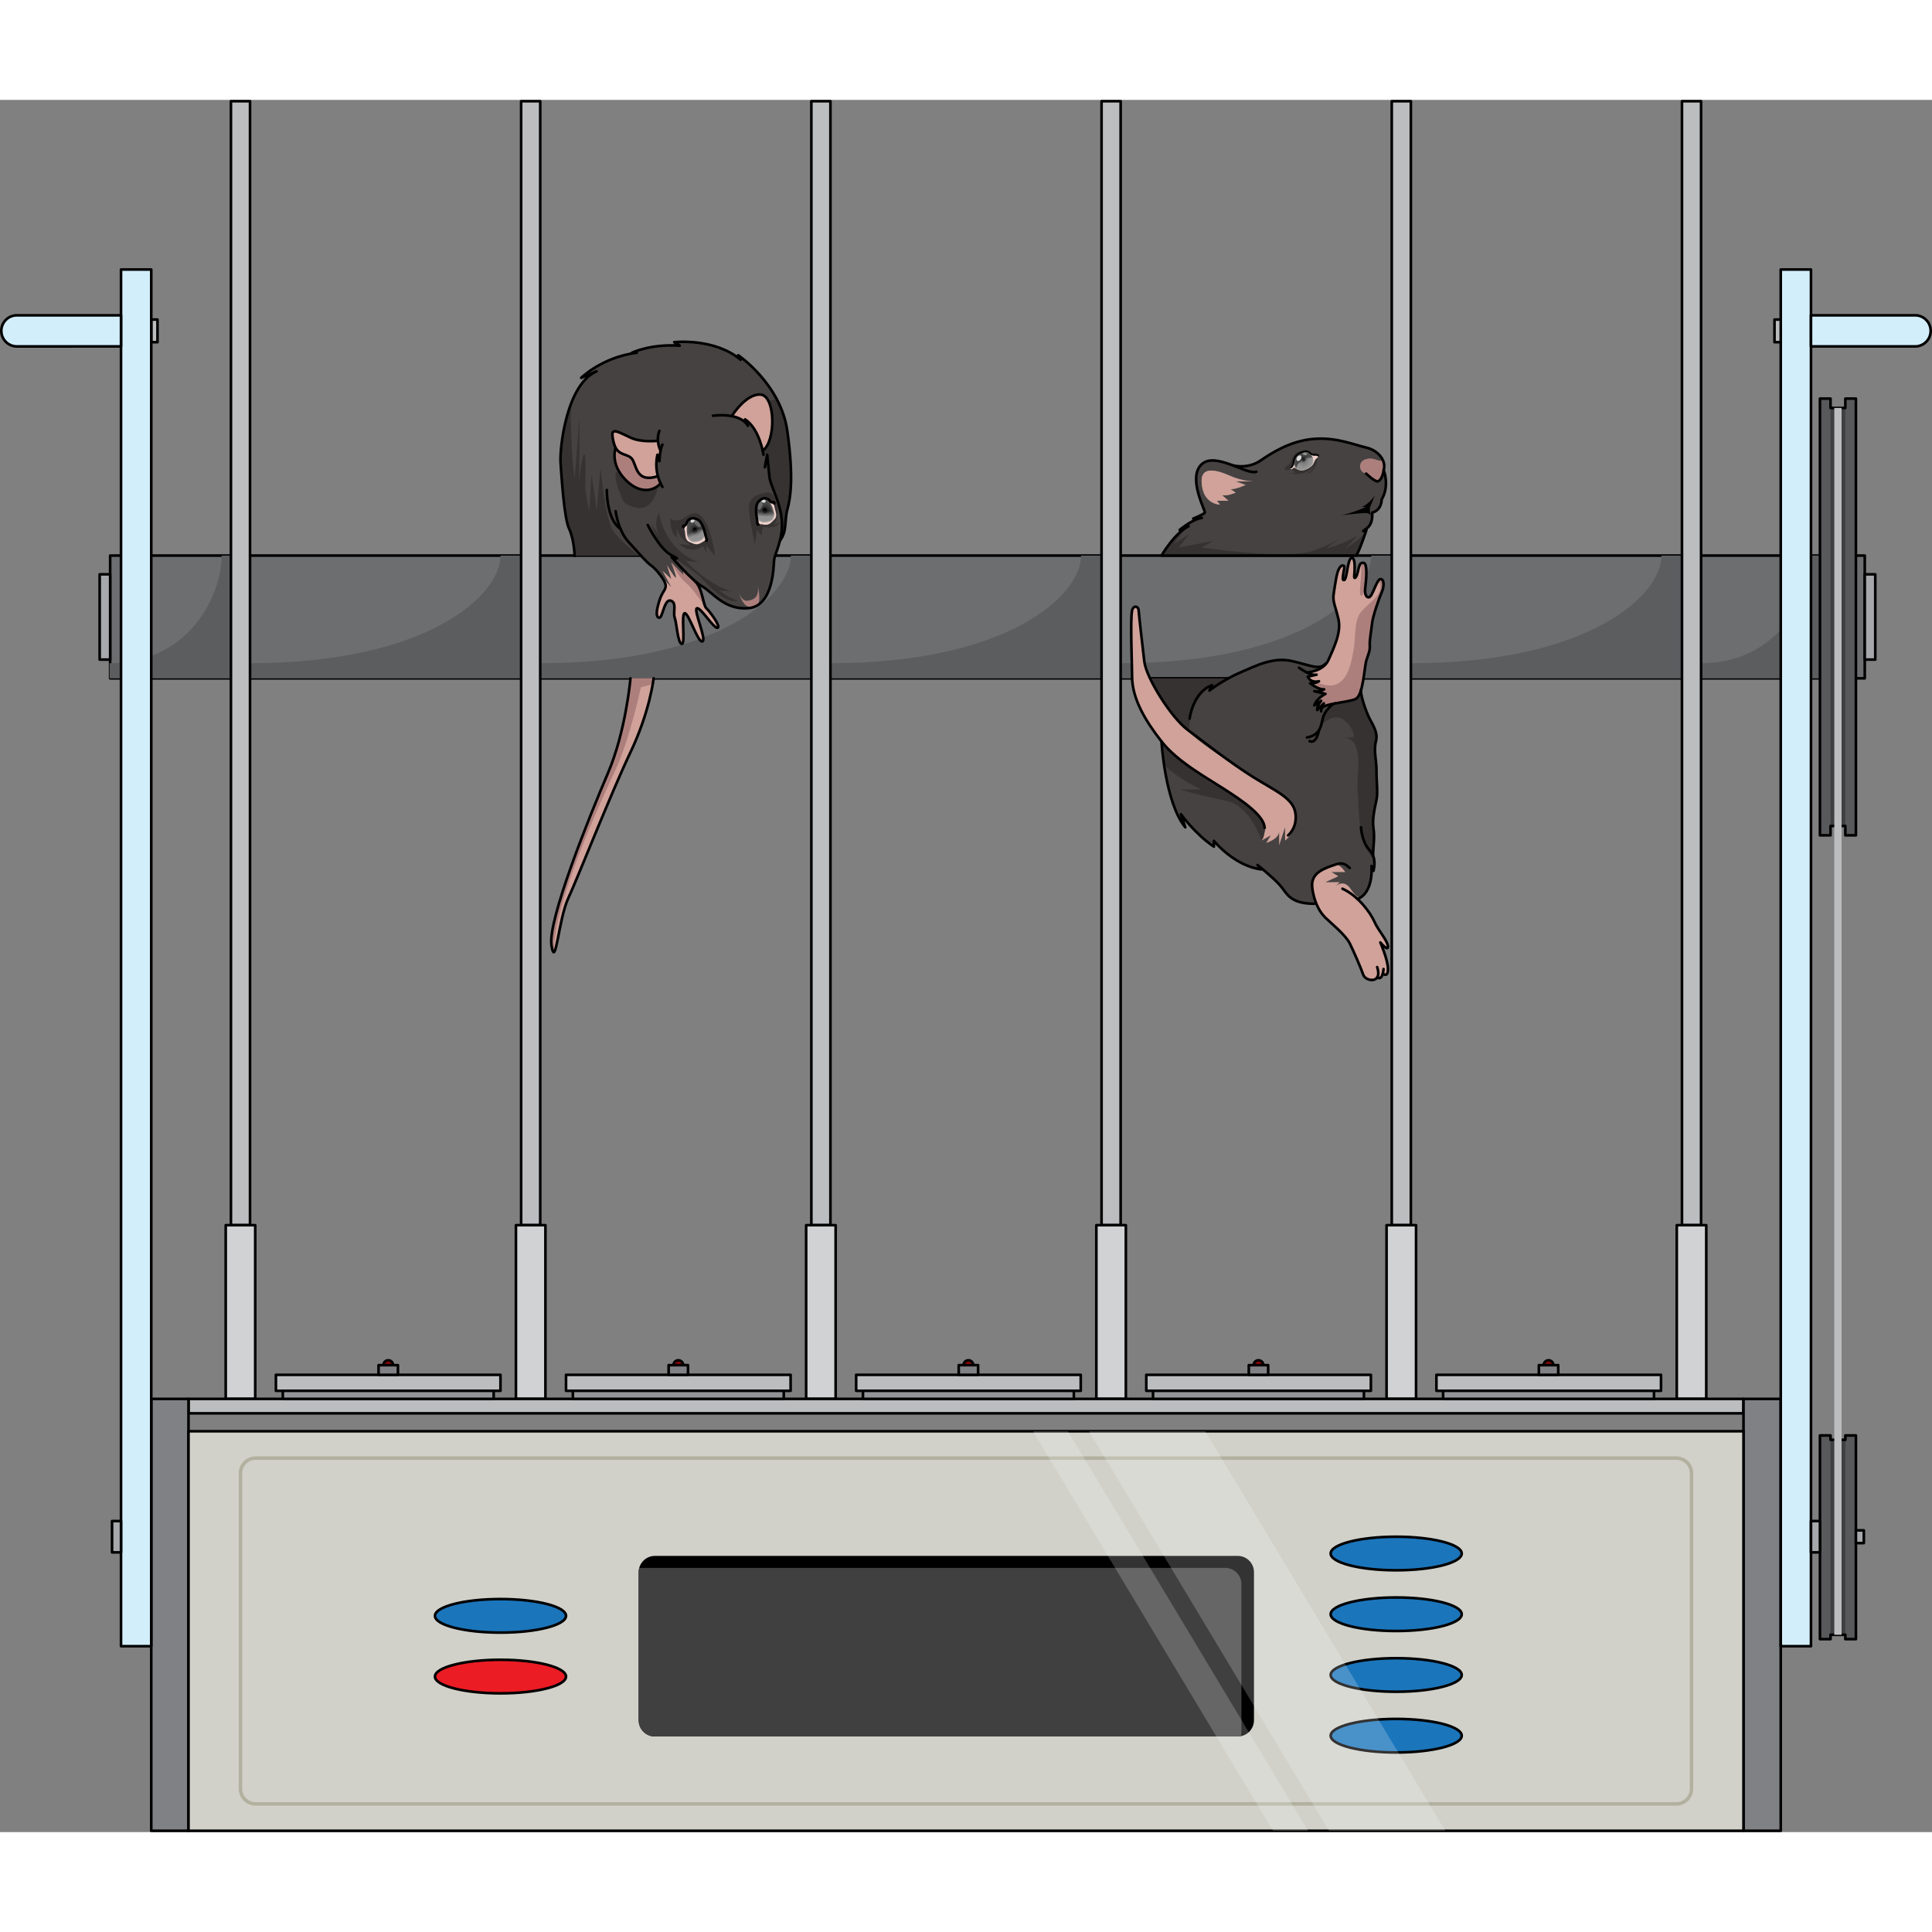 <?xml version="1.0" encoding="utf-8"?>
<!-- Created by: Science Figures, www.sciencefigures.org, Generator: Science Figures Editor -->
<svg version="1.1" id="Camada_1" xmlns="http://www.w3.org/2000/svg" xmlns:xlink="http://www.w3.org/1999/xlink" 
	 width="800px" height="800px" viewBox="0 0 550.75 493.795" enable-background="new 0 0 550.75 493.795"
	 xml:space="preserve">
<rect x="0" y="0" width="550.75" height="493.795" fill="#808080" stroke="none"/>
<g>
	<g>
		
			<rect x="31.405" y="129.902" fill="#6D6E70" stroke="#000000" stroke-width="0.75" stroke-linecap="round" stroke-linejoin="round" stroke-miterlimit="10" width="500.18" height="34.993"/>
		<path fill="#5C5D5F" d="M71.273,160.58v4.316h77.284v-34.993h-5.885C142.673,141.28,121.773,160.58,71.273,160.58z"/>
		<path fill="#5C5D5F" d="M154.051,160.58v4.316h77.285v-34.993h-5.886C225.45,141.28,204.551,160.58,154.051,160.58z"/>
		<path fill="#5C5D5F" d="M236.78,160.58v4.316h77.284v-34.993h-5.886C308.179,141.28,287.279,160.58,236.78,160.58z"/>
		<path fill="#5C5D5F" d="M319.509,160.58v4.316h77.285v-34.993h-5.887C390.907,141.28,370.009,160.58,319.509,160.58z"/>
		<path fill="#5C5D5F" d="M402.238,160.58v4.316h77.284v-34.993h-5.886C473.637,141.28,452.737,160.58,402.238,160.58z"/>
		<path fill="#5C5D5F" d="M484.967,160.58v4.316h33.893v-34.993h-2.581C516.278,141.28,507.112,160.58,484.967,160.58z"/>
		<path fill="#5C5D5F" d="M31.233,160.58v4.316h34.596v-34.993h-2.634C63.195,141.28,53.839,160.58,31.233,160.58z"/>
		<g>
			<g>
				
					<rect x="65.829" y="0.375" fill="#BBBDBF" stroke="#000000" stroke-width="0.75" stroke-linecap="round" stroke-linejoin="round" stroke-miterlimit="10" width="5.444" height="320.41"/>
				
					<rect x="64.347" y="320.785" fill="#D0D2D3" stroke="#000000" stroke-width="0.75" stroke-linecap="round" stroke-linejoin="round" stroke-miterlimit="10" width="8.409" height="49.521"/>
			</g>
			<g>
				
					<rect x="148.558" y="0.375" fill="#BBBDBF" stroke="#000000" stroke-width="0.75" stroke-linecap="round" stroke-linejoin="round" stroke-miterlimit="10" width="5.444" height="320.41"/>
				
					<rect x="147.076" y="320.785" fill="#D0D2D3" stroke="#000000" stroke-width="0.75" stroke-linecap="round" stroke-linejoin="round" stroke-miterlimit="10" width="8.409" height="49.521"/>
			</g>
			<g>
				
					<rect x="231.288" y="0.375" fill="#BBBDBF" stroke="#000000" stroke-width="0.75" stroke-linecap="round" stroke-linejoin="round" stroke-miterlimit="10" width="5.443" height="320.41"/>
				
					<rect x="229.806" y="320.785" fill="#D0D2D3" stroke="#000000" stroke-width="0.75" stroke-linecap="round" stroke-linejoin="round" stroke-miterlimit="10" width="8.409" height="49.521"/>
			</g>
			<g>
				
					<rect x="314.017" y="0.375" fill="#BBBDBF" stroke="#000000" stroke-width="0.75" stroke-linecap="round" stroke-linejoin="round" stroke-miterlimit="10" width="5.444" height="320.41"/>
				
					<rect x="312.534" y="320.785" fill="#D0D2D3" stroke="#000000" stroke-width="0.75" stroke-linecap="round" stroke-linejoin="round" stroke-miterlimit="10" width="8.409" height="49.521"/>
			</g>
			<g>
				
					<rect x="396.745" y="0.375" fill="#BBBDBF" stroke="#000000" stroke-width="0.75" stroke-linecap="round" stroke-linejoin="round" stroke-miterlimit="10" width="5.444" height="320.41"/>
				
					<rect x="395.264" y="320.785" fill="#D0D2D3" stroke="#000000" stroke-width="0.75" stroke-linecap="round" stroke-linejoin="round" stroke-miterlimit="10" width="8.409" height="49.521"/>
			</g>
			<g>
				
					<rect x="479.475" y="0.375" fill="#BBBDBF" stroke="#000000" stroke-width="0.75" stroke-linecap="round" stroke-linejoin="round" stroke-miterlimit="10" width="5.444" height="320.41"/>
				
					<rect x="477.992" y="320.785" fill="#D0D2D3" stroke="#000000" stroke-width="0.75" stroke-linecap="round" stroke-linejoin="round" stroke-miterlimit="10" width="8.409" height="49.521"/>
			</g>
		</g>
		
			<rect x="53.734" y="370.307" fill="#BBBDBF" stroke="#000000" stroke-width="0.75" stroke-linecap="round" stroke-linejoin="round" stroke-miterlimit="10" width="443.28" height="4.102"/>
		
			<rect x="43.115" y="370.307" fill="#808184" stroke="#000000" stroke-width="0.75" stroke-linecap="round" stroke-linejoin="round" stroke-miterlimit="10" width="10.619" height="123.113"/>
		
			<rect x="497.015" y="370.307" fill="#808184" stroke="#000000" stroke-width="0.75" stroke-linecap="round" stroke-linejoin="round" stroke-miterlimit="10" width="10.619" height="123.113"/>
		
			<rect x="53.734" y="379.524" fill="#D1D1CA" stroke="#000000" stroke-width="0.75" stroke-linecap="round" stroke-linejoin="round" stroke-miterlimit="10" width="443.28" height="113.896"/>
		<path fill="none" stroke="#B2B19F" stroke-linecap="round" stroke-linejoin="round" stroke-miterlimit="10" d="M482.197,481.439
			c0,2.385-1.934,4.318-4.317,4.318H72.87c-2.385,0-4.317-1.934-4.317-4.318v-89.934c0-2.385,1.933-4.318,4.317-4.318h405.01
			c2.384,0,4.317,1.934,4.317,4.318V481.439z"/>
		<g>
			
				<rect x="78.651" y="363.438" fill="#BBBDBF" stroke="#000000" stroke-width="0.75" stroke-linecap="round" stroke-linejoin="round" stroke-miterlimit="10" width="64.021" height="4.556"/>
		</g>
		<g>
			
				<rect x="161.358" y="363.438" fill="#BBBDBF" stroke="#000000" stroke-width="0.75" stroke-linecap="round" stroke-linejoin="round" stroke-miterlimit="10" width="64.021" height="4.556"/>
		</g>
		<g>
			
				<rect x="244.065" y="363.438" fill="#BBBDBF" stroke="#000000" stroke-width="0.75" stroke-linecap="round" stroke-linejoin="round" stroke-miterlimit="10" width="64.021" height="4.556"/>
		</g>
		<g>
			
				<rect x="326.772" y="363.438" fill="#BBBDBF" stroke="#000000" stroke-width="0.75" stroke-linecap="round" stroke-linejoin="round" stroke-miterlimit="10" width="64.021" height="4.556"/>
		</g>
		<g>
			
				<rect x="409.479" y="363.438" fill="#BBBDBF" stroke="#000000" stroke-width="0.75" stroke-linecap="round" stroke-linejoin="round" stroke-miterlimit="10" width="64.021" height="4.556"/>
		</g>
		
			<rect x="507.634" y="48.355" fill="#D3EEFB" stroke="#000000" stroke-width="0.75" stroke-linecap="round" stroke-linejoin="round" stroke-miterlimit="10" width="8.617" height="392.445"/>
		
			<path fill="#D3EEFB" stroke="#000000" stroke-width="0.75" stroke-linecap="round" stroke-linejoin="round" stroke-miterlimit="10" d="
			M545.94,61.406h-29.689v8.869h29.689c2.449,0,4.435-1.986,4.435-4.434C550.375,63.392,548.39,61.406,545.94,61.406z"/>
		
			<rect x="505.849" y="62.619" fill="#BBBDBF" stroke="#000000" stroke-width="0.75" stroke-linecap="round" stroke-linejoin="round" stroke-miterlimit="10" width="1.785" height="6.444"/>
		
			<rect x="43.115" y="62.619" fill="#BBBDBF" stroke="#000000" stroke-width="0.75" stroke-linecap="round" stroke-linejoin="round" stroke-miterlimit="10" width="1.784" height="6.444"/>
		<g>
			<polygon fill="#58595B" points="526.046,380.723 526.046,381.968 521.825,381.968 521.825,380.723 518.812,380.723 
				518.812,438.789 521.825,438.789 521.825,437.545 526.046,437.545 526.046,438.789 529.06,438.789 529.06,380.723 			"/>
			<rect x="521.825" y="381.968" fill="#404041" width="4.221" height="55.577"/>
			
				<polygon fill="none" stroke="#000000" stroke-width="0.75" stroke-linecap="round" stroke-linejoin="round" stroke-miterlimit="10" points="
				526.046,380.723 526.046,381.968 521.825,381.968 521.825,380.723 518.812,380.723 518.812,438.789 521.825,438.789 
				521.825,437.545 526.046,437.545 526.046,438.789 529.06,438.789 529.06,380.723 			"/>
		</g>
		<g>
			<polygon fill="#58595B" points="526.046,85.15 526.046,87.816 521.825,87.816 521.825,85.15 518.812,85.15 518.812,209.648 
				521.825,209.648 521.825,206.981 526.046,206.981 526.046,209.648 529.06,209.648 529.06,85.15 			"/>
			<rect x="521.825" y="87.816" fill="#404041" width="4.221" height="119.165"/>
			
				<polygon fill="none" stroke="#000000" stroke-width="0.75" stroke-linecap="round" stroke-linejoin="round" stroke-miterlimit="10" points="
				526.046,85.15 526.046,87.816 521.825,87.816 521.825,85.15 518.812,85.15 518.812,209.648 521.825,209.648 521.825,206.981 
				526.046,206.981 526.046,209.648 529.06,209.648 529.06,85.15 			"/>
		</g>
		
			<rect x="516.251" y="405.131" fill="#A6A8AB" stroke="#000000" stroke-width="0.75" stroke-linecap="round" stroke-linejoin="round" stroke-miterlimit="10" width="2.561" height="8.924"/>
		
			<rect x="529.06" y="407.776" fill="#A6A8AB" stroke="#000000" stroke-width="0.75" stroke-linecap="round" stroke-linejoin="round" stroke-miterlimit="10" width="2.258" height="3.632"/>
		<rect x="522.899" y="87.816" fill="#BBBDBF" width="2.072" height="349.729"/>
		<g>
			
				<rect x="34.498" y="48.355" fill="#D3EEFB" stroke="#000000" stroke-width="0.75" stroke-linecap="round" stroke-linejoin="round" stroke-miterlimit="10" width="8.617" height="392.445"/>
			
				<path fill="#D3EEFB" stroke="#000000" stroke-width="0.75" stroke-linecap="round" stroke-linejoin="round" stroke-miterlimit="10" d="
				M4.809,61.406h29.689v8.869H4.809c-2.449,0-4.434-1.986-4.434-4.434C0.375,63.392,2.359,61.406,4.809,61.406z"/>
			
				<rect x="31.938" y="405.131" fill="#A6A8AB" stroke="#000000" stroke-width="0.75" stroke-linecap="round" stroke-linejoin="round" stroke-miterlimit="10" width="2.56" height="8.924"/>
		</g>
		
			<rect x="28.41" y="135.247" fill="#A6A8AB" stroke="#000000" stroke-width="0.75" stroke-linecap="round" stroke-linejoin="round" stroke-miterlimit="10" width="2.995" height="24.304"/>
		
			<rect x="531.585" y="135.247" fill="#A6A8AB" stroke="#000000" stroke-width="0.75" stroke-linecap="round" stroke-linejoin="round" stroke-miterlimit="10" width="2.994" height="24.304"/>
		<path d="M357.466,461.912c0,2.557-2.071,4.629-4.627,4.629H186.694c-2.555,0-4.627-2.072-4.627-4.629v-42.225
			c0-2.557,2.072-4.628,4.627-4.628h166.145c2.556,0,4.627,2.071,4.627,4.628V461.912z"/>
		<path fill="#404041" d="M349.262,418.477H183.117c-0.311,0-0.614,0.031-0.907,0.091c-0.09,0.358-0.143,0.732-0.143,1.12v42.225
			c0,2.557,2.072,4.629,4.627,4.629h166.145c0.312,0,0.614-0.032,0.907-0.091c0.09-0.358,0.143-0.733,0.143-1.12v-42.227
			C353.889,420.549,351.817,418.477,349.262,418.477z"/>
		
			<ellipse fill="#1B75BB" stroke="#000000" stroke-width="0.75" stroke-linecap="round" stroke-linejoin="round" stroke-miterlimit="10" cx="398.012" cy="414.376" rx="18.679" ry="4.784"/>
		
			<ellipse fill="#1B75BB" stroke="#000000" stroke-width="0.75" stroke-linecap="round" stroke-linejoin="round" stroke-miterlimit="10" cx="398.012" cy="431.688" rx="18.679" ry="4.784"/>
		
			<ellipse fill="#1B75BB" stroke="#000000" stroke-width="0.75" stroke-linecap="round" stroke-linejoin="round" stroke-miterlimit="10" cx="398.012" cy="449.001" rx="18.679" ry="4.784"/>
		
			<ellipse fill="#1B75BB" stroke="#000000" stroke-width="0.75" stroke-linecap="round" stroke-linejoin="round" stroke-miterlimit="10" cx="398.012" cy="466.313" rx="18.679" ry="4.783"/>
		
			<ellipse fill="#1B75BB" stroke="#000000" stroke-width="0.75" stroke-linecap="round" stroke-linejoin="round" stroke-miterlimit="10" cx="142.673" cy="432.144" rx="18.679" ry="4.784"/>
		
			<path fill="#EC1C24" stroke="#000000" stroke-width="0.75" stroke-linecap="round" stroke-linejoin="round" stroke-miterlimit="10" d="
			M161.352,449.455c0,2.643-8.363,4.785-18.679,4.785s-18.679-2.143-18.679-4.785c0-2.64,8.362-4.783,18.679-4.783
			C152.988,444.672,161.352,446.815,161.352,449.455z"/>
		
			<rect x="80.62" y="367.993" fill="#929497" stroke="#000000" stroke-width="0.75" stroke-linecap="round" stroke-linejoin="round" stroke-miterlimit="10" width="60.115" height="2.313"/>
		
			<rect x="163.312" y="367.993" fill="#929497" stroke="#000000" stroke-width="0.75" stroke-linecap="round" stroke-linejoin="round" stroke-miterlimit="10" width="60.115" height="2.313"/>
		
			<rect x="246.002" y="367.993" fill="#929497" stroke="#000000" stroke-width="0.75" stroke-linecap="round" stroke-linejoin="round" stroke-miterlimit="10" width="60.116" height="2.313"/>
		
			<rect x="328.693" y="367.993" fill="#929497" stroke="#000000" stroke-width="0.75" stroke-linecap="round" stroke-linejoin="round" stroke-miterlimit="10" width="60.116" height="2.313"/>
		
			<rect x="411.385" y="367.993" fill="#929497" stroke="#000000" stroke-width="0.75" stroke-linecap="round" stroke-linejoin="round" stroke-miterlimit="10" width="60.116" height="2.313"/>
	</g>
	<polygon opacity="0.2" fill="#FFFFFF" enable-background="new    " points="378.859,493.42 412.013,493.42 343.578,379.524 
		310.425,379.524 	"/>
	<polygon opacity="0.2" fill="#FFFFFF" enable-background="new    " points="362.898,493.42 372.879,493.42 304.444,379.524 
		294.464,379.524 	"/>
	<g>
		
			<circle fill="#8C0405" stroke="#000000" stroke-width="0.75" stroke-linecap="round" stroke-linejoin="round" stroke-miterlimit="10" cx="110.678" cy="360.676" r="1.38"/>
		
			<rect x="107.916" y="360.676" fill="#808184" stroke="#000000" stroke-width="0.75" stroke-linecap="round" stroke-linejoin="round" stroke-miterlimit="10" width="5.523" height="2.762"/>
	</g>
	<g>
		
			<circle fill="#8C0405" stroke="#000000" stroke-width="0.75" stroke-linecap="round" stroke-linejoin="round" stroke-miterlimit="10" cx="193.369" cy="360.676" r="1.381"/>
		
			<rect x="190.607" y="360.676" fill="#808184" stroke="#000000" stroke-width="0.75" stroke-linecap="round" stroke-linejoin="round" stroke-miterlimit="10" width="5.523" height="2.762"/>
	</g>
	<g>
		
			<circle fill="#8C0405" stroke="#000000" stroke-width="0.75" stroke-linecap="round" stroke-linejoin="round" stroke-miterlimit="10" cx="276.061" cy="360.676" r="1.381"/>
		
			<rect x="273.299" y="360.676" fill="#808184" stroke="#000000" stroke-width="0.75" stroke-linecap="round" stroke-linejoin="round" stroke-miterlimit="10" width="5.523" height="2.762"/>
	</g>
	<g>
		
			<circle fill="#8C0405" stroke="#000000" stroke-width="0.75" stroke-linecap="round" stroke-linejoin="round" stroke-miterlimit="10" cx="358.752" cy="360.676" r="1.381"/>
		
			<rect x="355.99" y="360.676" fill="#808184" stroke="#000000" stroke-width="0.75" stroke-linecap="round" stroke-linejoin="round" stroke-miterlimit="10" width="5.522" height="2.762"/>
	</g>
	<g>
		
			<circle fill="#8C0405" stroke="#000000" stroke-width="0.75" stroke-linecap="round" stroke-linejoin="round" stroke-miterlimit="10" cx="441.443" cy="360.676" r="1.381"/>
		
			<rect x="438.682" y="360.676" fill="#808184" stroke="#000000" stroke-width="0.75" stroke-linecap="round" stroke-linejoin="round" stroke-miterlimit="10" width="5.522" height="2.762"/>
	</g>
	<g>
		<g>
			<g id="XMLID_00000065781797095037587770000008008950647212826019_">
				<g>
					<path fill="#AD7F7C" d="M215.995,138.446c0,0,1.201,4.63-0.199,5.71c-0.01,0.02-0.02,0.029-0.04,0.029
						c-0.13,0.071-0.25,0.13-0.38,0.181c-1.91,0.51-3.28,0.5-4.84-3.951c0.279,0.681,1.18,2.571,2.59,2.341
						C214.856,142.466,216.426,141.896,215.995,138.446z"/>
					<path fill="#AD7F7C" d="M187.876,107.553c0.221,0.859,0.51,1.56,0.75,2.069c-1.59,1.881-5.6,3.48-10.05-1.099
						c-4.45-4.581-2.75-9.03-2.75-9.03c1.44,2.48,3.931,1.52,4.97,3.641c1.051,2.12,1.32,6.33,7.07,4.419H187.876z"/>
					<path fill="#D0A29A" d="M218.876,85.506c2.109,3.56,1.64,12.3-1.45,14.49c-0.479-2.17-1.851-6.851-5.01-8.92l0.771,1.819
						c-0.061-0.139-0.98-2.06-4.591-2.759c0,0,4.08-6.52,8.271-6.13C217.687,84.076,218.366,84.636,218.876,85.506z"/>
					<path fill="#D0A29A" d="M187.556,97.176c0.11,1.63,0.74,2.82,0.74,2.82c-0.28,1.439-0.32,2.99-0.32,2.99l-0.57-1.83
						c-0.529,2.42-0.289,4.52,0.131,6.1c-5.75,1.909-6.021-2.301-7.07-4.42c-1.04-2.12-3.529-1.16-4.971-3.64
						c0,0-0.789-1.58-0.92-3.68c-0.129-2.101,2.101-0.641,5.24,0.79C182.956,97.747,187.556,97.176,187.556,97.176z"/>
					<path fill="#D0A29A" d="M161.946,227.686c-2.721,5.88-3.58,20.511-4.73,13.341s10.9-36.99,16.061-49.03
						c5.16-12.05,6.449-27.101,6.449-27.101h6.59c0,0-1,9.321-6.59,21.071C174.136,197.726,164.676,221.816,161.946,227.686z"/>
					<path fill="#363232" d="M224.456,94.466c1.859,13.449,0.859,19.17,0,22.259c-0.86,3.09-0.051,6.34-2.1,8.871h-0.011
						c0.41-1.63,0.69-3.51,0.54-5.59c-0.391-5.37-3.27-10.08-3.529-12.44c-0.271-2.35-0.66-6.41-0.66-6.41h-1.051
						c0,0-0.06-0.44-0.22-1.16c3.09-2.19,3.56-10.931,1.45-14.49l2.609-0.111C222.886,88.066,223.985,91.096,224.456,94.466z"/>
					<path fill="#464241" d="M188.296,109.326c-0.24-0.51-0.53-1.21-0.75-2.07h-0.01c-0.42-1.58-0.66-3.68-0.131-6.1l0.57,1.83
						c0,0,0.04-1.551,0.32-2.99c0,0-0.63-1.19-0.74-2.82c0,0-4.6,0.57-7.74-0.87c-3.14-1.43-5.369-2.891-5.24-0.79
						c0.131,2.1,0.92,3.68,0.92,3.68s-1.699,4.449,2.75,9.029C182.696,112.806,186.706,111.206,188.296,109.326z M195.206,146.336
						c-1.141,0,0.289,8.89-0.86,8.75c-1.14-0.15-1.43-5.88-2-7.46c-0.58-1.57,0.71-4.3-1.149-4.87
						c-1.871-0.58-2.291,5.01-3.271,4.87c-0.989-0.14-0.89-1.859,0-4.73c0.88-2.869,1.84-3.009,1.84-4.449
						c0-1.43-2.87-4.87-4.159-5.73c-0.711-0.47-1.67-1.46-2.9-2.81h-18.9c-0.02-0.67-0.26-4.89-1.57-7.66
						c-1.43-3.01-2.149-14.771-2.439-18.78c-0.28-4.011,1.62-22.36,10.27-26.09l-4.39,1.871c0,0,5.88-5.88,15.84-7.17h-1.36
						c0,0,5.301-2.58,13.621-2.01l-1.58-1c0,0,11.47-1.29,18.93,5.01l-0.68-1.29c0,0,6.83,4.629,11.039,12.609l-2.609,0.111
						c-0.51-0.87-1.189-1.43-2.01-1.5c-4.19-0.39-8.271,6.13-8.271,6.13c3.61,0.7,4.53,2.62,4.591,2.759l-0.771-1.819
						c3.159,2.069,4.53,6.75,5.01,8.92c0.16,0.72,0.22,1.16,0.22,1.16h1.051c0,0,0.39,4.06,0.66,6.41
						c0.26,2.36,3.139,7.07,3.529,12.44c0.15,2.08-0.13,3.96-0.54,5.59c-0.64,2.589-1.601,4.549-1.69,5.67
						c-0.109,1.6-0.229,10.27-4.859,12.89c1.4-1.08,0.199-5.71,0.199-5.71c0.431,3.449-1.139,4.02-2.869,4.31
						c-1.41,0.23-2.311-1.66-2.59-2.341c1.56,4.451,2.93,4.46,4.84,3.951c-0.57,0.279-1.21,0.45-1.92,0.52
						c-6.93,0.65-10.34-4.59-13.221-6.161c-0.609-0.339-1.359-0.91-2.16-1.6v0.01c2.281,2.14,2.291,6.91,3.301,7.799
						c1,0.9,4.3,5.411,3.15,5.561c-1.141,0.14-4.871-6.021-5.881-5.561c-1,0.471,2.87,9,1.58,9.431
						C198.937,154.796,196.356,146.336,195.206,146.336z"/>
				</g>
			</g>
		</g>
		<path fill="#D0A29A" d="M201.376,144.936c-0.921-0.811-1.016-4.841-2.753-7.169c-1.859-1.984-3.88-3.844-3.88-3.844v1.477
			l-3.395-3.49c0,0,1.501,3.743,1.345,4.249c-0.156,0.505-2.596-3.642-2.596-3.642l1.251,4.046l-2.502-2.327l2.502,4.653
			l-2.502-2.731l-0.059,0.07c0.573,0.861,0.978,1.681,0.978,2.218c0,1.44-0.96,1.58-1.84,4.449c-0.89,2.871-0.989,4.591,0,4.73
			c0.979,0.141,1.399-5.45,3.271-4.87c1.859,0.57,0.569,3.3,1.149,4.87c0.57,1.58,0.86,7.31,2,7.46c1.149,0.14-0.28-8.75,0.86-8.75
			c1.15,0,3.73,8.46,5.02,8.03c1.29-0.431-2.58-8.96-1.58-9.431c1.01-0.46,4.74,5.701,5.881,5.561
			C205.676,150.346,202.376,145.836,201.376,144.936z"/>
		<path fill="#AD7F7C" d="M173.276,191.997c-5.16,12.04-17.211,41.859-16.061,49.03c0.235,1.469,0.459,2.011,0.688,1.913
			c-0.134-14.024,13.689-43.681,17.589-52.028c4.029-8.625,7.221-23.5,7.221-23.5l3.352-0.837c0.186-1.079,0.25-1.679,0.25-1.679
			h-6.59C179.726,164.896,178.437,179.946,173.276,191.997z"/>
		<path fill="#AD7F7C" d="M200.944,144.208c-0.576-1.485-0.898-4.534-2.321-6.441c-1.859-1.984-3.88-3.844-3.88-3.844v1.477
			l-3.395-3.49c0,0,0.035,0.087,0.09,0.228c0.945,1.686,2.679,4.504,4.334,5.774C197.271,139.062,199.02,141.896,200.944,144.208z"
			/>
		<g>
			<path fill="#363232" d="M174.921,123.047c-2.667-3.614-3.582-18.386-3.707-17.847c-0.125,0.538-1.125,12.211-1.125,11.854
				c0-0.358-1.451-10.393-1.451-10.393l-0.674,10.648c0,0-1.125-5.898-1.125-6.99c0-1.092,0.375-10.159-0.375-9.217
				c-0.75,0.941-1.375,7.684-1.375,7.684l0.125-18.523l-1.375,17.477c0,0-0.75-2.204-1.125-16.58
				c-0.058-2.212,0.186-4.175,0.634-5.919c-2.981,6.795-3.735,15.594-3.552,18.224c0.29,4.009,1.01,15.77,2.439,18.78
				c1.311,2.77,1.551,6.99,1.57,7.66h18.262C179.569,127.845,176.411,125.066,174.921,123.047z"/>
			<path fill="#DBDCDD" d="M166.36,78.955c0.248-0.33,0.504-0.642,0.764-0.94c-0.941,0.732-1.448,1.232-1.448,1.232L166.36,78.955z"
				/>
		</g>
		<path fill="#363232" d="M187.589,110.161c0,0-0.625,4.25-3.375,5.75s-6.25-1.125-6.25-1.125s-2.25-4.125-2.5-7.25
			s1.75-0.375,1.75-0.375S181.964,113.911,187.589,110.161z"/>
		<path fill="#363232" d="M191.089,119.287c0,0,1.625,1.5,4.125-0.25s4.25-1.875,6.125,1.75s2.5,9.25,2.5,9.25l-2.5-3v2
			l-0.875-1.875c0,0-3.375,2.75-6.875-0.625l3.5,0.5c0,0-3.75-1.875-3.875-4.75c0,0-0.625,1.125-0.125,2.375
			C193.089,124.661,191.089,124.411,191.089,119.287z"/>
		<path fill="#363232" d="M217.339,112.161c-0.354,0.126-4.125,0.75-3.875,4.375s1.75,10.125,1.75,10.125l0.625-4.125l1.25,1.75
			l0.375-2.625c0,0,3.25,1,5-1.25l-2,0.625c0,0,2.375-1.25,0.375-7.25C220.839,113.787,220.464,111.037,217.339,112.161z"/>
		<path fill="#363232" d="M187.839,117.661c0,0,1.25,10.375,11.25,14.125l-3.625-0.375c0,0,7.125,7.5,13.375,8.625l-3.75-0.125
			c0,0,2.625,2.125,5.375,2.875c0,0-3.125,1.5-9.375-5.25s-12-6.125-15.5-16.625l2.5,3.375
			C188.089,124.287,185.964,121.661,187.839,117.661z"/>
	</g>
	<g>
		
			<path fill="none" stroke="#000000" stroke-width="0.75" stroke-linecap="round" stroke-linejoin="round" stroke-miterlimit="10" d="
			M184.657,121.186c0,0,3.404,6.939,6.808,8.641c3.404,1.704,0,0.524,0,0.524s5.892,6.808,8.772,8.379s6.283,6.807,13.222,6.153
			c6.939-0.655,7.07-11.783,7.201-13.616s2.618-5.891,2.226-11.259c-0.393-5.367-3.273-10.08-3.535-12.438
			c-0.262-2.356-0.653-6.415-0.653-6.415l-0.655,3.534"/>
		
			<path fill="none" stroke="#000000" stroke-width="0.75" stroke-linecap="round" stroke-linejoin="round" stroke-miterlimit="10" d="
			M217.648,101.156c0,0-1.047-7.332-5.236-10.081l0.786,1.833c0,0-1.571-3.797-9.951-2.88"/>
		
			<path fill="none" stroke="#000000" stroke-width="0.75" stroke-linecap="round" stroke-linejoin="round" stroke-miterlimit="10" d="
			M188.847,110.32c0,0-2.618-3.796-1.439-9.164l0.566,1.833c0,0,0.088-3.272,0.873-4.713"/>
		
			<path fill="none" stroke="#000000" stroke-width="0.75" stroke-linecap="round" stroke-linejoin="round" stroke-miterlimit="10" d="
			M188.298,100c0,0-1.458-2.772-0.324-5.652"/>
		
			<path fill="none" stroke="#000000" stroke-width="0.75" stroke-linecap="round" stroke-linejoin="round" stroke-miterlimit="10" d="
			M187.559,97.174c0,0-4.604,0.577-7.745-0.863c-3.142-1.439-5.368-2.891-5.237-0.791c0.132,2.101,0.917,3.672,0.917,3.672
			s-1.702,4.451,2.749,9.033c4.452,4.583,8.459,2.98,10.056,1.097"/>
		
			<path fill="none" stroke="#000000" stroke-width="0.75" stroke-linecap="round" stroke-linejoin="round" stroke-miterlimit="10" d="
			M175.493,99.191c1.439,2.488,3.928,1.525,4.975,3.643c1.048,2.118,1.318,6.338,7.074,4.424"/>
		
			<path fill="none" stroke="#000000" stroke-width="0.75" stroke-linecap="round" stroke-linejoin="round" stroke-miterlimit="10" d="
			M208.594,90.141c0,0,4.08-6.528,8.271-6.135c4.188,0.393,4.399,13.267,0.563,15.994"/>
		
			<path fill="none" stroke="#000000" stroke-width="0.75" stroke-linecap="round" stroke-linejoin="round" stroke-miterlimit="10" d="
			M172.986,111.203c0,0-0.144,8.324,3.871,11.048"/>
		
			<path fill="none" stroke="#000000" stroke-width="0.75" stroke-linecap="round" stroke-linejoin="round" stroke-miterlimit="10" d="
			M175.493,117.232c0,0,0.648,5.449,3.658,8.745c3.011,3.298,5.162,5.878,6.452,6.739c1.29,0.86,4.157,4.301,4.157,5.734
			c0,1.434-0.957,1.577-1.84,4.445c-0.884,2.867-0.981,4.588,0,4.731c0.98,0.143,1.409-5.448,3.273-4.875
			c1.863,0.573,0.573,3.302,1.146,4.877c0.574,1.574,0.86,7.309,2.007,7.452c1.147,0.143-0.286-8.745,0.861-8.745
			c1.146,0,3.727,8.459,5.018,8.028c1.29-0.431-2.581-8.96-1.577-9.426c1.003-0.467,4.731,5.698,5.878,5.556
			c1.147-0.144-2.15-4.66-3.153-5.556c-1.004-0.896-1.016-5.667-3.295-7.805"/>
		
			<path fill="none" stroke="#000000" stroke-width="0.75" stroke-linecap="round" stroke-linejoin="round" stroke-miterlimit="10" d="
			M163.812,129.992c0,0-0.144-4.731-1.577-7.741c-1.434-3.011-2.15-14.771-2.438-18.783c-0.286-4.012,1.617-22.363,10.271-26.091
			l-4.392,1.864c0,0,5.879-5.877,15.841-7.168h-1.361c0,0,5.305-2.581,13.62-2.007l-1.577-1.004c0,0,11.47-1.29,18.924,5.018
			l-0.674-1.29c0,0,12.143,8.229,14.007,21.677c1.864,13.447,0.86,19.173,0,22.26s-0.051,6.336-2.104,8.87"/>
		
			<path fill="none" stroke="#000000" stroke-width="0.75" stroke-linecap="round" stroke-linejoin="round" stroke-miterlimit="10" d="
			M179.727,164.896c0,0-1.291,15.054-6.452,27.097c-5.162,12.043-17.204,41.863-16.058,49.031c1.147,7.168,2.007-7.455,4.731-13.333
			s12.187-29.963,17.778-41.72c5.591-11.755,6.594-21.075,6.594-21.075"/>
		<g>
			<g>
				<path fill="#EED1CB" d="M200.102,126.125c0.515-0.337,0.845-0.46,1.206-0.479c0.359-0.019,0.093-0.373-0.127-1.257
					c-0.231-0.942-0.767-4.084-2.463-4.838s-2.633,0.135-2.918,0.96c-0.285,0.827-0.476,0.773-0.813,0.849
					c-0.336,0.076-0.275,0.219-0.11,0.45s0.351,0.824,0.434,1.727c0.083,0.904,0.161,2.111,1.312,2.528
					C197.771,126.48,198.503,127.175,200.102,126.125z"/>
				<g>
					<radialGradient id="SVGID_1_" cx="198.285" cy="122.638" r="2.974" gradientUnits="userSpaceOnUse">
						<stop  offset="0" style="stop-color:#101010"/>
						<stop  offset="0.64" style="stop-color:#474747"/>
					</radialGradient>
					<path fill="url(#SVGID_1_)" d="M196.075,124.625c0.439,1.031,1.104,1.752,3.016,1.189c1.078-0.317,2.185-0.93,1.489-3.323
						c-0.866-2.977-2.221-3.622-3.509-3.022C195.246,120.317,195.789,123.955,196.075,124.625z"/>
				</g>
				<path opacity="0.1" fill="#FFFFFF" enable-background="new    " d="M196.075,124.625c0.439,1.031,1.104,1.752,3.016,1.189
					c1.078-0.317,2.185-0.93,1.489-3.323c-0.866-2.977-2.221-3.622-3.509-3.022C195.246,120.317,195.789,123.955,196.075,124.625z
					 M196.388,124.42c-0.297-0.698-0.777-4.019,0.779-4.746l0.066-0.029c0.447-0.19,0.874-0.186,1.269,0.011
					c0.71,0.355,1.322,1.351,1.776,2.879c0.581,1.96-0.121,2.543-0.798,2.83c-0.127,0.055-0.272,0.105-0.443,0.154
					C197.419,125.987,196.824,125.446,196.388,124.42z"/>
				<path d="M198.446,123.369c0.188-0.08,0.386-0.236,0.244-0.735c-0.111-0.39-0.271-0.641-0.463-0.726
					c-0.106-0.048-0.224-0.046-0.349,0.007l-0.019,0.009c-0.433,0.201-0.331,1.052-0.255,1.229c0.11,0.26,0.269,0.395,0.718,0.259
					C198.37,123.397,198.41,123.384,198.446,123.369z"/>
				
					<linearGradient id="SVGID_00000075123538297955089310000016934309245717022084_" gradientUnits="userSpaceOnUse" x1="-950.636" y1="184.126" x2="-950.636" y2="187.595" gradientTransform="matrix(-0.92 0.392 -0.392 -0.92 -603.297 667.557)">
					<stop  offset="0.461" style="stop-color:#FFFFFF"/>
					<stop  offset="1" style="stop-color:#000000"/>
				</linearGradient>
				<path opacity="0.4" fill="url(#SVGID_00000075123538297955089310000016934309245717022084_)" enable-background="new    " d="
					M198.34,122.481c0.771-0.164,1.548-0.098,2.274,0.145c0.613,2.278-0.467,2.877-1.523,3.188
					c-1.911,0.563-2.576-0.158-3.016-1.189c-0.049-0.117-0.106-0.326-0.157-0.59C196.507,123.264,197.333,122.696,198.34,122.481z"
					/>
				<path opacity="0.2" fill="#FFFFFF" enable-background="new    " d="M199.57,121.714c-0.299,0.265-0.865,0.026-1.262-0.532
					c-0.396-0.558-0.477-1.224-0.179-1.489c0.299-0.264,0.865-0.024,1.263,0.532C199.79,120.782,199.87,121.449,199.57,121.714z"/>
				<path opacity="0.8" fill="#FFFFFF" enable-background="new    " d="M197.931,119.539c0.169,0.22,0.084,0.585-0.187,0.816
					c-0.272,0.229-0.629,0.238-0.798,0.018c-0.169-0.219-0.084-0.585,0.187-0.816C197.404,119.327,197.761,119.318,197.931,119.539z
					"/>
				
					<path fill="none" stroke="#000000" stroke-width="0.75" stroke-linecap="round" stroke-linejoin="round" stroke-miterlimit="10" d="
					M201.308,125.646c0.359-0.019,0.093-0.373-0.127-1.257c-0.231-0.942-0.767-4.084-2.463-4.838s-2.633,0.135-2.918,0.96
					c-0.285,0.827-0.476,0.773-0.813,0.849c-0.336,0.076-0.275,0.219-0.11,0.45"/>
			</g>
		</g>
		<g>
			<g>
				<path fill="#EED1CB" d="M217.491,121.03c-0.603-0.12-0.954-0.11-1.296,0.008c-0.342,0.117-0.228-0.313-0.355-1.214
					c-0.138-0.96-0.82-4.075,0.47-5.409c1.289-1.334,2.49-0.861,3.065-0.203c0.574,0.659,0.731,0.537,1.071,0.482
					c0.341-0.055,0.337,0.099,0.271,0.376s-0.016,0.896,0.246,1.764c0.262,0.869,0.642,2.018-0.269,2.834
					C219.785,120.485,219.367,121.404,217.491,121.03z"/>
				<g>
					
						<radialGradient id="SVGID_00000055670467217645955870000016053159055832341660_" cx="218.145" cy="117.053" r="2.954" gradientUnits="userSpaceOnUse">
						<stop  offset="0" style="stop-color:#101010"/>
						<stop  offset="0.64" style="stop-color:#474747"/>
					</radialGradient>
					<path fill="url(#SVGID_00000055670467217645955870000016053159055832341660_)" d="M220.662,118.129
						c-0.021,1.12-0.367,2.037-2.35,2.233c-1.119,0.11-2.375-0.043-2.627-2.522c-0.313-3.085,0.7-4.189,2.12-4.117
						C219.816,113.825,220.675,117.4,220.662,118.129z"/>
				</g>
				<path opacity="0.1" fill="#FFFFFF" enable-background="new    " d="M217.806,113.723c-1.42-0.072-2.434,1.032-2.12,4.117
					c0.252,2.479,1.508,2.632,2.627,2.522c1.982-0.196,2.328-1.113,2.35-2.233C220.675,117.4,219.816,113.825,217.806,113.723z
					 M218.25,120.07c-0.176,0.018-0.329,0.026-0.468,0.023c-0.734-0.014-1.604-0.289-1.8-2.326
					c-0.153-1.585,0.043-2.739,0.566-3.333c0.292-0.333,0.688-0.495,1.171-0.486l0.074,0.003c1.716,0.089,2.516,3.348,2.502,4.108
					C220.274,119.171,219.926,119.896,218.25,120.07z"/>
				<path d="M217.993,117.853c-0.204-0.002-0.447-0.073-0.502-0.59c-0.044-0.402,0.011-0.694,0.156-0.846
					c0.081-0.084,0.19-0.125,0.326-0.123l0.02,0.001c0.479,0.023,0.702,0.85,0.698,1.043c-0.004,0.282-0.102,0.466-0.567,0.509
					C218.075,117.853,218.032,117.854,217.993,117.853z"/>
				
					<linearGradient id="SVGID_00000157279482097336366530000010163943838492237470_" gradientUnits="userSpaceOnUse" x1="-391.188" y1="377.949" x2="-391.188" y2="381.418" gradientTransform="matrix(1 0.018 0.018 -1 602.372 505.386)">
					<stop  offset="0.461" style="stop-color:#FFFFFF"/>
					<stop  offset="1" style="stop-color:#000000"/>
				</linearGradient>
				<path opacity="0.4" fill="url(#SVGID_00000157279482097336366530000010163943838492237470_)" enable-background="new    " d="
					M217.759,116.992c-0.776,0.136-1.471,0.488-2.055,0.987c0.285,2.341,1.512,2.491,2.608,2.383
					c1.982-0.196,2.328-1.113,2.35-2.233c0.002-0.126-0.023-0.342-0.076-0.606C219.751,117.03,218.773,116.813,217.759,116.992z"/>
				<path opacity="0.2" fill="#FFFFFF" enable-background="new    " d="M216.331,116.741c0.375,0.134,0.811-0.299,0.97-0.966
					c0.158-0.665-0.018-1.312-0.394-1.448c-0.375-0.132-0.811,0.302-0.971,0.968C215.777,115.959,215.952,116.608,216.331,116.741z"
					/>
				<path opacity="0.8" fill="#FFFFFF" enable-background="new    " d="M217.035,114.11c-0.074,0.267,0.141,0.573,0.479,0.686
					c0.338,0.112,0.673-0.014,0.746-0.281c0.074-0.268-0.141-0.575-0.479-0.686C217.443,113.716,217.109,113.842,217.035,114.11z"/>
				
					<path fill="none" stroke="#000000" stroke-width="0.75" stroke-linecap="round" stroke-linejoin="round" stroke-miterlimit="10" d="
					M216.195,121.038c-0.342,0.117-0.228-0.313-0.355-1.214c-0.138-0.96-0.82-4.075,0.47-5.409c1.289-1.334,2.49-0.861,3.065-0.203
					c0.574,0.659,0.731,0.537,1.071,0.482c0.341-0.055,0.337,0.099,0.271,0.376"/>
			</g>
		</g>
	</g>
	<g>
		<g>
			<g id="XMLID_00000139281544635384233820000017969231491704746933_">
				<g>
					<path fill="#464241" d="M357.196,108.736c-1.171-0.04-3.701-0.31-6.631-1.61c-4.02-1.79-8.14-2.629-8.029,1.61
						c0.17,6.64,5.229,6.63,5.229,6.63l-0.851-1.09c1.101,0,3.291,0,3.291,0l-1.83-1.6c1.459,0.35,3.89-0.721,3.89-0.721
						l-1.46-0.969c1.71,0,4.26-1.22,4.26-1.22l-2.8-1.02L357.196,108.736z M357.866,108.736h-0.621
						C357.646,108.747,357.866,108.736,357.866,108.736z M391.136,117.666c0,0,0.13,0.841-0.04,1.851c0-0.061-0.011-0.55-0.3-0.99
						c0.13,0.51,0.27,0.92,0.3,0.99c0,0.01,0,0.01,0,0.01c-0.16,0.92-0.57,1.99-1.56,2.67c-2.07,1.41,0,0.37,0,0.37
						s-1.881,5.75-2.92,7.34h-55.511c0,0,3.67-6.39,7.729-8.37l-2.539,1.02c0.229-0.19,3.939-3.2,6.31-3.38l-2.45,0.19
						c0,0,3.01-1.23,3.301-1.701c0.279-0.469-4.91-9.699-1.041-13.659c1.961-2.01,5.311-1.18,8.48-0.01
						c0.1,0.03,0.189,0.06,0.28,0.1c0.04,0.01,0.08,0.02,0.12,0.04c1.9,0.56,5.279,0.589,8.08-1.35c3.02-2.081,8.39-5.57,14.99-6.13
						c6.6-0.57,11.68,1.69,15.08,2.45c2.1,0.46,3.84,1.8,4.649,3.37c0.26,0.581-0.69,0.541-2.2,0c-1.51-0.549-4.05-0.069-4.15,1.811
						c-0.069,1.399,0.74,1.97,1.701,2.24c0,0,2.539,2.47,3.389,2.19c0.851-0.281,1.44-1.86,1.601-3.2c0,0,1.79,4.43-0.56,8.379
						C393.876,113.896,393.966,116.916,391.136,117.666z"/>
					<path fill="#D0A29A" d="M357.196,108.736l-4.931,0.01l2.8,1.02c0,0-2.55,1.22-4.26,1.22l1.46,0.969c0,0-2.431,1.071-3.89,0.721
						l1.83,1.6c0,0-2.19,0-3.291,0l0.851,1.09c0,0-5.06,0.01-5.229-6.63c-0.11-4.24,4.01-3.4,8.029-1.61
						C353.495,108.426,356.025,108.696,357.196,108.736z"/>
					<path d="M391.946,112.676c0,0-0.99,2.54-1.371,3.43c-0.22,0.51-0.01,1.59,0.221,2.4c-0.271-0.41-0.771-0.79-1.73-0.74
						c-2.07,0.089-6.88,0.66-6.88,0.66c2.261-0.281,7.261-2.36,7.261-2.36h-1.32C390.476,115.126,391.946,112.676,391.946,112.676z"
						/>
					<path fill="#AD7F7C" d="M389.446,106.526c-0.961-0.27-1.771-0.841-1.701-2.24c0.101-1.88,2.641-2.36,4.15-1.811
						c1.51,0.541,2.46,0.581,2.2,0c0.51,0.971,0.66,2.031,0.34,3.041c-0.16,1.339-0.75,2.919-1.601,3.2
						C391.985,108.997,389.446,106.526,389.446,106.526z"/>
					<path fill="#D0A29A" d="M386.046,135.666c-0.09,1.13,0.619,0.661,1.02-1.129c0.4-1.79,0.59-2.831,1.721-2.54
						c1.129,0.28,0.66,4.899,0.47,6.41c-0.19,1.5-0.28,3.2,0.85,3.39s2.261-5.09,3.39-5.18c1.131-0.1,1.131,2.069,0.381,3.77
						c-0.76,1.69-2.551,6.88-2.74,8.759c-0.18,1.881-0.75,4.81-0.66,6.31c0.1,1.511-0.279,2.17-0.939,4.201
						c-0.44,1.36-0.67,5.489-1.49,8.36c-0.4,1.399-0.93,2.5-1.711,2.81c-1.279,0.51-3.6,0.819-5.659,1.2c-0.011,0-0.011,0-0.021,0
						c-1.74,0.32-3.279,0.69-3.84,1.25c0.2-0.58,0.5-1.14,0.551-1.23c-0.94,0.91-1.871,1.89-1.871,1.89
						c-0.09-1.159,0.99-2.469,1.121-2.629l-1.961,1.31c0.68-2.08,3.19-3.3,3.19-3.3l-3.19-0.76c1.24,0.379,2.82-0.54,2.82-0.54
						c-1.6,0.22-4-1.721-4-1.721c1.18,0.19,2.51-0.56,2.51-0.56c-2.51,0.56-3.18-1.321-3.18-1.321l2.27-0.52
						c-0.72,0.08-1.649-0.239-2.5-0.659c0,0,3.51-0.25,5.371-2.41c0.31-0.34,0.56-0.73,0.75-1.17c1.42-3.25,3.77-7.78,2.829-11.741
						c-0.94-3.949-1.7-4.899-1.319-7.25c0.379-2.359,0.81-5.94,1.539-7.069c0.721-1.13,0.91-0.85,1.381-0.75
						c0.47,0.089-0.94,4.24,0,4.049c0.949-0.19,0.949-6.129,2.17-6.319C386.516,130.386,386.146,134.537,386.046,135.666z"/>
					<path fill="#464241" d="M386.966,227.816c2.39,2.181,4.119,4.82,4.84,6.471c1.109,2.509,3.72,5.339,3.859,7
						c0.131,1.58-1.979-0.871-2.159-1.09c0.12,0.3,2.159,5.029,2.159,7.57c0,2.62-1.469,1.29-1.469,1.29
						c-0.511,1.97-1.611,1.1-1.611,1.1c-0.889,1.381-3.459,0.631-3.949-0.73c-0.689-1.929-2.62-6.49-3.86-8.97
						c-1.239-2.48-5.52-5.929-6.93-7.31c-0.87-0.859-1.899-2.21-2.69-4.21l-0.5,0.21c-7.08,0-7.81-3.029-9.74-5.239
						c-1.869-2.13-6.149-5.57-6.42-5.78l1.041,1.23c-7.721-0.96-13.49-8.13-13.49-8.13v1.65c-5.18-3.47-9.15-8.89-9.391-9.22
						l1.23,3.7c-5.79-7.03-6.78-24.47-6.78-24.47c-4.34-5.56-8.39-11.991-8.39-18.57c0-3.2-0.551-16.18,0-18.75
						c0.32-1.48,1.79-1.41,1.89,0c0.091,1.41,1,9.46,1.601,14.51c0.149,1.26,0.75,2.95,1.629,4.819h22.33
						c1.011-0.56,2.121-1.109,3.281-1.609c4.799-2.081,9.51-4.53,14.889-3.3c5.371,1.219,7.721,2.64,9.511,0.75l0.101,0.09
						c-1.861,2.16-5.371,2.41-5.371,2.41c0.851,0.42,1.78,0.739,2.5,0.659l-2.27,0.52c0,0,0.67,1.88,3.18,1.321
						c0,0-1.33,0.75-2.51,0.56c0,0,2.4,1.94,4,1.721c0,0-1.58,0.919-2.82,0.54l3.19,0.76c0,0-2.511,1.221-3.19,3.3l1.961-1.31
						c-0.131,0.16-1.211,1.47-1.121,2.629c0,0,0.931-0.98,1.871-1.89c-0.051,0.09-0.351,0.65-0.551,1.23
						c0.561-0.56,2.1-0.93,3.84-1.25c0.01,0,0.01,0,0.021,0c2.06-0.381,4.38-0.69,5.659-1.2c0.781-0.31,1.311-1.411,1.711-2.81
						c-0.45,1.279,1.42,6.49,2.38,8.37c0.97,1.88,2.489,4.04,1.8,6.54c-0.689,2.509,0.21,5.54,0.17,8.44
						c-0.04,2.89,0.45,5.93,0,8.13c-0.449,2.209-1.279,5.52-0.859,8.14c0.41,2.62-0.121,5.73-0.121,7.799
						c0.681,1.681,0.32,3.311,0.121,4.341l-0.561-1.381c0,0,0.689,7.611-4,9.411L386.966,227.816z"/>
				</g>
			</g>
		</g>
		
			<line fill="none" stroke="#000000" stroke-width="0.75" stroke-linecap="round" stroke-linejoin="round" stroke-miterlimit="10" x1="327.831" y1="164.896" x2="350.163" y2="164.896"/>
		<path fill="#D0A29A" d="M392.585,250.156c0,0,1.101,0.87,1.611-1.1c0,0,1.469,1.33,1.469-1.29c0-2.541-2.039-7.27-2.159-7.57
			c0.18,0.219,2.29,2.67,2.159,1.09c-0.14-1.661-2.75-4.491-3.859-7c-0.721-1.65-2.45-4.29-4.84-6.471l0.01-0.01
			c0.319-0.123,0.609-0.276,0.881-0.449c-0.762,0.087-1.669-0.695-2.876-2.482c-1.985-2.942-4.306-0.687-4.306-0.687l1.254-1.187
			h-4.078l3.671-1.695l-1.965-1.187h3.931c0,0-1.584-2.424-2.813-2.142c0,0-4.117,1.716-6.018,3.509
			c-1.23,1.162-0.309,4.934,0.495,7.45l0.003-0.002c0.791,2,1.82,3.351,2.69,4.21c1.41,1.381,5.69,4.83,6.93,7.31
			s3.171,7.041,3.86,8.97C389.126,250.787,391.696,251.537,392.585,250.156z"/>
		<path fill="#D0A29A" d="M369.357,204.004c-0.479-4.562-4.63-6.211-10.286-9.842c-5.656-3.63-19.553-11.641-24.244-18.32
			c-3.324-4.733-5.969-8.213-6.859-10.947h-0.133c-0.879-1.869-1.479-3.56-1.629-4.819c-0.601-5.05-1.51-13.101-1.601-14.51
			c-0.1-1.41-1.569-1.48-1.89,0c-0.551,2.57,0,15.55,0,18.75c0,5.966,3.331,11.806,7.188,16.989c0.023,0.026,5.64,6.392,9.211,8.796
			c3.58,2.409,17.875,10.563,20.515,15.057c1.26,2.144,1.598,2.42,0,5.98l2.64-1.486l-1.32,2.164c0,0,3.693-1.064,3.693-3.328v4.007
			l1.694-5.135v3.778C366.336,211.138,369.837,208.566,369.357,204.004z"/>
		<g>
			<path fill="#363232" d="M383.487,127.919c0,0,5.131-5.013,2.51-3.221s-8.146,3.221-8.146,3.221l3.702-2.567
				c-1.304,0.736-3.434,1.764-6.894,3.074c-7.609,2.882-32.125-0.847-32.125-0.847l3.402-1.865l-9.939,1.865l3.117-3.898
				c0,0-3.795,2.542-4.304,2.711c-0.284,0.095,1.703-2.373,3.515-4.572c-3.852,2.234-7.22,8.086-7.22,8.086h55.511
				c0.799-1.223,2.092-4.896,2.648-6.533C386.532,126.168,383.487,127.919,383.487,127.919z"/>
			<path fill="#DBDCDD" d="M340.376,119.349c0.03-0.038,0.066-0.08,0.096-0.115c-0.193,0.082-0.316,0.132-0.316,0.132
				L340.376,119.349z"/>
			<path fill="#DBDCDD" d="M336.296,122.556l2.126-0.854c0.407-0.495,0.802-0.971,1.159-1.401
				C337.915,121.241,336.438,122.439,336.296,122.556z"/>
		</g>
		<g>
			<path fill="#363232" d="M327.912,164.896c3.466,6.763,11.085,15.418,11.085,15.418c-0.117-9.788,6.527-13.45,6.527-13.45
				l-0.883,2.241c0.815-1.318,2.749-2.829,4.86-4.209H327.912z"/>
			<path fill="#DBDCDD" d="M326.622,161.871c0.02,0.063,0.046,0.13,0.067,0.195c-0.032-0.099-0.056-0.19-0.086-0.286
				C326.612,161.811,326.612,161.838,326.622,161.871z"/>
			<path fill="#DBDCDD" d="M326.876,162.599c-0.013-0.036-0.027-0.073-0.041-0.106C326.849,162.526,326.862,162.563,326.876,162.599
				z"/>
		</g>
		<path fill="#363232" d="M348.37,196.393c-8.967-3.891-18.432-15.045-18.466-15.085c0.396,0.533,0.797,1.061,1.201,1.579
			c0,0,0.161,2.834,0.732,6.677c4.737,4.593,10.696,7,10.696,7h-6.238c0,0,6.311,1.865,13.206,3.221
			c6.896,1.355,10.127,11.354,10.127,11.354C362.413,207.577,357.353,200.292,348.37,196.393z"/>
		<g>
			<path fill="#363232" d="M383.201,181.755c1.002,0.072,3.231,0.649,3.778,4.299c0.713,4.746-0.371,7.501,0.086,11.631
				c0.414,3.738-0.297,14.263,4.68,18.972c-0.059-0.398-0.162-0.808-0.33-1.222c0-2.069,0.531-5.179,0.121-7.799
				c-0.42-2.62,0.41-5.931,0.859-8.14c0.45-2.201-0.04-5.24,0-8.13c0.04-2.9-0.859-5.931-0.17-8.44c0.689-2.5-0.83-4.66-1.8-6.54
				c-0.823-1.613-2.313-5.669-2.437-7.6c-0.167,0.387-0.396,0.776-0.715,1.135c-0.268,0.438-0.575,0.761-0.939,0.905
				c-0.436,0.173-0.999,0.323-1.625,0.461h-0.002h-0.002c-0.294,0.065-0.598,0.128-0.917,0.189
				c-3.646,0.815-6.743,2.499-7.165,6.751c0,0,3.844-4.046,6.863-1.16c3.018,2.885,2.34,4.688,2.34,4.688L383.201,181.755
				L383.201,181.755z"/>
		</g>
		<g>
			<path fill="#AD7F7C" d="M387.7,140.799c0.19,1.327,1.141,0.198,1.432-1.566c0.02-0.264,0.047-0.529,0.079-0.791
				c0.001-0.013,0.002-0.026,0.003-0.04c0.001-0.04,0.012-0.078,0.016-0.118c0.197-1.617,0.617-6.015-0.484-6.288
				c-0.496-0.128-0.807,0.014-1.037,0.35C388.589,132.906,387.481,139.278,387.7,140.799z"/>
			<path fill="#AD7F7C" d="M393.454,136.616c-0.18,0.015-0.361,0.171-0.542,0.408c0.271,0.328,0.468,0.787,0.54,1.401
				c0.378,3.22-3.43,4.916-5.517,7.627c-2.087,2.712-1.302,6.61-2.149,11.188c-0.848,4.576-1.864,8.304-5.152,9.491
				c-1.395,0.503-3.469,0.029-5.397-0.683c-0.491,0.179-1.165,0.351-1.802,0.248c0,0,2.4,1.94,4,1.721c0,0-1.58,0.919-2.82,0.54
				l3.19,0.76c0,0-2.511,1.221-3.19,3.3l1.961-1.31c-0.131,0.16-1.211,1.47-1.121,2.629c0,0,0.931-0.98,1.871-1.89
				c-0.051,0.09-0.351,0.65-0.551,1.23c0.561-0.56,2.1-0.93,3.84-1.25c0.01,0,0.01,0,0.021,0c2.06-0.381,4.38-0.69,5.659-1.2
				c0.781-0.31,1.311-1.411,1.711-2.81c0.82-2.871,1.05-7,1.49-8.36c0.66-2.03,1.039-2.69,0.939-4.201
				c-0.09-1.5,0.48-4.429,0.66-6.31c0.189-1.879,1.98-7.069,2.74-8.759C394.585,138.686,394.585,136.517,393.454,136.616z"/>
			<path fill="#CEBCBC" d="M373.46,165.32c0.274,0.218,0.646,0.405,1.137,0.481C374.206,165.645,373.822,165.484,373.46,165.32z"/>
		</g>
	</g>
	<g>
		<g>
			
				<path fill="none" stroke="#000000" stroke-width="0.75" stroke-linecap="round" stroke-linejoin="round" stroke-miterlimit="10" d="
				M350.899,103.992c1.801,0.688,5.463,0.878,8.479-1.205c3.016-2.082,8.389-5.569,14.984-6.134
				c6.598-0.566,11.688,1.697,15.08,2.449c3.393,0.755,5.844,3.77,4.994,6.41c0,0,1.791,4.429-0.564,8.388
				c0,0,0.094,3.016-2.732,3.77c0,0,0.471,3.11-1.604,4.523c-2.072,1.414,0,0.377,0,0.377s-1.885,5.749-2.922,7.332h-55.51
				c0,0,3.676-6.389,7.729-8.368l-2.545,1.037c0,0,3.863-3.204,6.314-3.393l-2.451,0.188c0,0,3.016-1.226,3.299-1.697
				c0.283-0.472-4.9-9.707-1.037-13.666c3.865-3.958,13.102,3.11,15.74,1.979"/>
			
				<path fill="none" stroke="#000000" stroke-width="0.75" stroke-linecap="round" stroke-linejoin="round" stroke-miterlimit="10" d="
				M389.448,106.53c0,0,2.537,2.47,3.387,2.187c0.85-0.282,1.445-1.857,1.602-3.204"/>
			
				<path fill="none" stroke="#000000" stroke-width="0.75" stroke-linecap="round" stroke-linejoin="round" stroke-miterlimit="10" d="
				M367.2,209.652c0,0,2.732-2.167,2.072-6.409c-0.658-4.241-5.842-6.314-12.156-10.273c-6.314-3.958-14.137-10.083-18.66-13.477
				c-4.525-3.393-11.678-14.598-12.252-19.415c-0.604-5.057-1.508-13.1-1.604-14.514c-0.094-1.413-1.568-1.474-1.885,0
				c-0.551,2.572,0,15.552,0,18.755c0,6.577,4.053,13.006,8.389,18.567c4.334,5.56,12.252,9.989,17.717,13.476
				c5.467,3.488,11.5,7.635,11.688,11.122"/>
			
				<path fill="none" stroke="#000000" stroke-width="0.75" stroke-linecap="round" stroke-linejoin="round" stroke-miterlimit="10" d="
				M339.114,176.382c0,0,0.943-7.634,6.41-9.519l-0.754,1.508c0,0,3.863-3.016,8.67-5.089c4.807-2.074,9.52-4.523,14.891-3.299
				c5.373,1.225,7.729,2.64,9.52,0.754"/>
			
				<path fill="none" stroke="#000000" stroke-width="0.75" stroke-linecap="round" stroke-linejoin="round" stroke-miterlimit="10" d="
				M372.573,163.241c0,0,4.711-0.332,6.125-3.584c1.414-3.253,3.77-7.777,2.828-11.736c-0.943-3.958-1.697-4.899-1.32-7.256
				c0.377-2.357,0.811-5.939,1.537-7.068c0.725-1.13,0.912-0.849,1.385-0.754c0.471,0.094-0.943,4.241,0,4.053
				c0.943-0.189,0.943-6.127,2.168-6.315s0.848,3.958,0.754,5.09c-0.094,1.13,0.615,0.659,1.016-1.132
				c0.398-1.79,0.586-2.826,1.717-2.544c1.131,0.283,0.66,4.902,0.473,6.409c-0.189,1.509-0.283,3.204,0.848,3.394
				c1.131,0.188,2.262-5.09,3.393-5.184c1.131-0.095,1.131,2.073,0.377,3.77s-2.545,6.879-2.732,8.764
				c-0.189,1.885-0.754,4.807-0.66,6.315s-0.283,2.17-0.943,4.196c-0.66,2.024-0.848,10.226-3.203,11.167
				c-2.357,0.942-8.295,1.225-9.52,2.451"/>
			
				<path fill="none" stroke="#000000" stroke-width="0.75" stroke-linecap="round" stroke-linejoin="round" stroke-miterlimit="10" d="
				M380.675,172.028c-1.074,0.21-2.732,2-3.391,3.602s-0.281,5.372-4.711,6.125"/>
			
				<path fill="none" stroke="#000000" stroke-width="0.75" stroke-linecap="round" stroke-linejoin="round" stroke-miterlimit="10" d="
				M373.325,182.792c0,0,1.84,1.124,2.664-3.114"/>
			
				<path fill="none" stroke="#000000" stroke-width="0.75" stroke-linecap="round" stroke-linejoin="round" stroke-miterlimit="10" d="
				M370.31,161.871c0,0,3.299,2.449,4.996,1.978l-2.498,0.565c0,0,0.662,1.885,3.182,1.32c0,0-1.338,0.753-2.52,0.565
				c0,0,2.4,1.933,4.004,1.72c0,0-1.578,0.919-2.814,0.542l3.191,0.754c0,0-2.52,1.224-3.191,3.298l1.963-1.319
				c0,0-1.223,1.414-1.129,2.639c0,0,0.943-0.983,1.885-1.905c0,0-0.852,1.528-0.756,2.282"/>
			
				<path fill="none" stroke="#000000" stroke-width="0.75" stroke-linecap="round" stroke-linejoin="round" stroke-miterlimit="10" d="
				M388.044,168.019c-0.445,1.274,1.418,6.486,2.385,8.364c0.965,1.88,2.482,4.039,1.791,6.546
				c-0.688,2.505,0.213,5.539,0.176,8.435s0.453,5.93,0.002,8.137c-0.453,2.206-1.279,5.516-0.865,8.137
				c0.412,2.62-0.121,5.73-0.121,7.799"/>
			
				<path fill="none" stroke="#000000" stroke-width="0.75" stroke-linecap="round" stroke-linejoin="round" stroke-miterlimit="10" d="
				M387.978,207.36c0,0,0.23,4.138,2.307,6.344c2.074,2.207,1.523,4.689,1.248,6.068l-0.553-1.379c0,0,0.689,7.616-4,9.409"/>
			
				<path fill="none" stroke="#000000" stroke-width="0.75" stroke-linecap="round" stroke-linejoin="round" stroke-miterlimit="10" d="
				M331.104,182.887c0,0,0.99,17.44,6.781,24.473l-1.24-3.723c0,0,4.047,5.655,9.4,9.24v-1.655c0,0,5.77,7.17,13.492,8.137
				l-1.055-1.242c0,0,4.502,3.586,6.432,5.792c1.932,2.207,2.66,5.24,9.744,5.24"/>
			
				<path fill="none" stroke="#000000" stroke-width="0.75" stroke-linecap="round" stroke-linejoin="round" stroke-miterlimit="10" d="
				M384.774,218.946c-0.553-0.277-1.443-1.932-4.1-0.967c-2.658,0.967-7.172,2.07-6.594,6.621c0.578,4.55,2.361,7.17,3.77,8.55
				c1.408,1.38,5.682,4.826,6.924,7.308c1.242,2.484,3.172,7.035,3.861,8.964c0.689,1.932,5.563,2.619,3.953-2.206"/>
			
				<path fill="none" stroke="#000000" stroke-width="0.75" stroke-linecap="round" stroke-linejoin="round" stroke-miterlimit="10" d="
				M392.589,250.158c0,0,1.502,1.195,1.809-2.391"/>
			
				<path fill="none" stroke="#000000" stroke-width="0.75" stroke-linecap="round" stroke-linejoin="round" stroke-miterlimit="10" d="
				M394.192,249.059c0,0,1.477,1.33,1.477-1.291s-2.176-7.585-2.176-7.585s2.313,2.758,2.176,1.104
				c-0.139-1.656-2.754-4.491-3.859-7.004s-4.553-7.34-9.104-9.408"/>
		</g>
		<g>
			<g>
				<g>
					<path fill="#363232" d="M368.419,101.795c-0.381,0.585-0.404,1.89-1.499,2.52c-1.095,0.627-0.942,1.413,0.222,1.179
						c1.164-0.235,2.809,0.803,1.604,0.839c-1.207,0.039-1.207,0.039-1.207,0.039s4.871,1.432,7.265-2.302
						c0,0-0.594,1.896-2.705,2.655c0,0,2.598-0.08,3.328-3.465c0,0-0.041-1.285,0.874-1.709c0,0-0.406-1.089-2.065-0.826
						C372.575,100.988,370.458,98.666,368.419,101.795z"/>
					<g>
						<path fill="#EED1CB" d="M368.7,103.512c-0.061,0.531-0.197,0.73-0.583,1.232c-0.383,0.502-0.135,0.668,0.188,0.515
							c0.322-0.152,0.426-0.616,0.949-0.292c0.526,0.324,1.383,1.159,3.346,0.258c1.963-0.901,1.867-1.905,2.344-2.609
							c0.479-0.705,1.05-0.693,0.798-1.224c-0.253-0.532-1.391,0.232-2.26-0.691c-0.867-0.926-2.019-0.475-2.825-0.09
							C369.726,101.054,368.905,101.728,368.7,103.512z"/>
						<g>
							
								<radialGradient id="SVGID_00000083052287835552594410000005890176873590542765_" cx="371.602" cy="102.96" r="2.691" gradientUnits="userSpaceOnUse">
								<stop  offset="0" style="stop-color:#101010"/>
								<stop  offset="0.64" style="stop-color:#474747"/>
							</radialGradient>
							<path fill="url(#SVGID_00000083052287835552594410000005890176873590542765_)" d="M374.147,101.851
								c0.549,1.304-0.071,2.674-1.547,3.375c-1.477,0.7-3.002,0.413-3.552-0.892c-0.55-1.302,0.132-3.023,1.608-3.723
								C372.133,99.91,373.597,100.548,374.147,101.851z"/>
						</g>
						<path opacity="0.1" fill="#FFFFFF" enable-background="new    " d="M370.657,100.611c-1.477,0.7-2.158,2.421-1.608,3.723
							c0.55,1.304,2.075,1.592,3.552,0.892c1.476-0.701,2.096-2.071,1.547-3.375C373.597,100.548,372.133,99.91,370.657,100.611z
							 M372.46,104.891c-1.353,0.642-2.654,0.345-3.098-0.706c-0.486-1.154,0.171-2.638,1.435-3.238
							c1.229-0.584,2.538-0.131,3.036,1.052C374.303,103.115,373.753,104.278,372.46,104.891z"/>
						
							<linearGradient id="SVGID_00000132047509997184300380000013004017443438970770_" gradientUnits="userSpaceOnUse" x1="-3150.601" y1="2486.872" x2="-3150.601" y2="2489.967" gradientTransform="matrix(0.913 -0.408 -0.408 -0.913 4263.949 1089.406)">
							<stop  offset="0.461" style="stop-color:#FFFFFF"/>
							<stop  offset="1" style="stop-color:#000000"/>
						</linearGradient>
						<path opacity="0.4" fill="url(#SVGID_00000132047509997184300380000013004017443438970770_)" enable-background="new    " d="
							M371.72,102.232c-1.141,0.542-1.902,1.594-2.188,2.792c0.725,0.682,1.908,0.753,3.068,0.202
							c1.422-0.676,2.039-1.975,1.588-3.236C373.39,101.791,372.528,101.848,371.72,102.232z"/>
						<path opacity="0.5" enable-background="new    " d="M372.136,102.38c0.109,0.265,0,0.575-0.248,0.692
							c-0.251,0.119-0.539-0.001-0.652-0.266c-0.111-0.265,0-0.575,0.247-0.693C371.731,101.995,372.021,102.114,372.136,102.38z"/>
						<path opacity="0.8" fill="#FFFFFF" enable-background="new    " d="M370.839,101.464c0.252,0.227,0.21,0.712-0.087,1.085
							c-0.298,0.373-0.742,0.495-0.99,0.269c-0.25-0.227-0.21-0.714,0.087-1.088C370.145,101.359,370.591,101.238,370.839,101.464z"
							/>
						<path opacity="0.4" fill="#FFFFFF" enable-background="new    " d="M372.575,100.988c-0.02,0.201-0.301,0.331-0.629,0.291
							c-0.325-0.038-0.57-0.233-0.551-0.432c0.021-0.201,0.304-0.33,0.628-0.292C372.349,100.596,372.597,100.788,372.575,100.988z"
							/>
						
							<path fill="none" stroke="#000000" stroke-width="0.5" stroke-linecap="round" stroke-linejoin="round" stroke-miterlimit="10" d="
							M375.742,101.393c-0.253-0.532-1.391,0.232-2.26-0.691c-0.867-0.926-2.019-0.475-2.825-0.09
							c-0.932,0.443-1.752,1.117-1.957,2.901c-0.061,0.531-0.197,0.73-0.583,1.232"/>
					</g>
				</g>
			</g>
		</g>
	</g>
</g>
</svg>